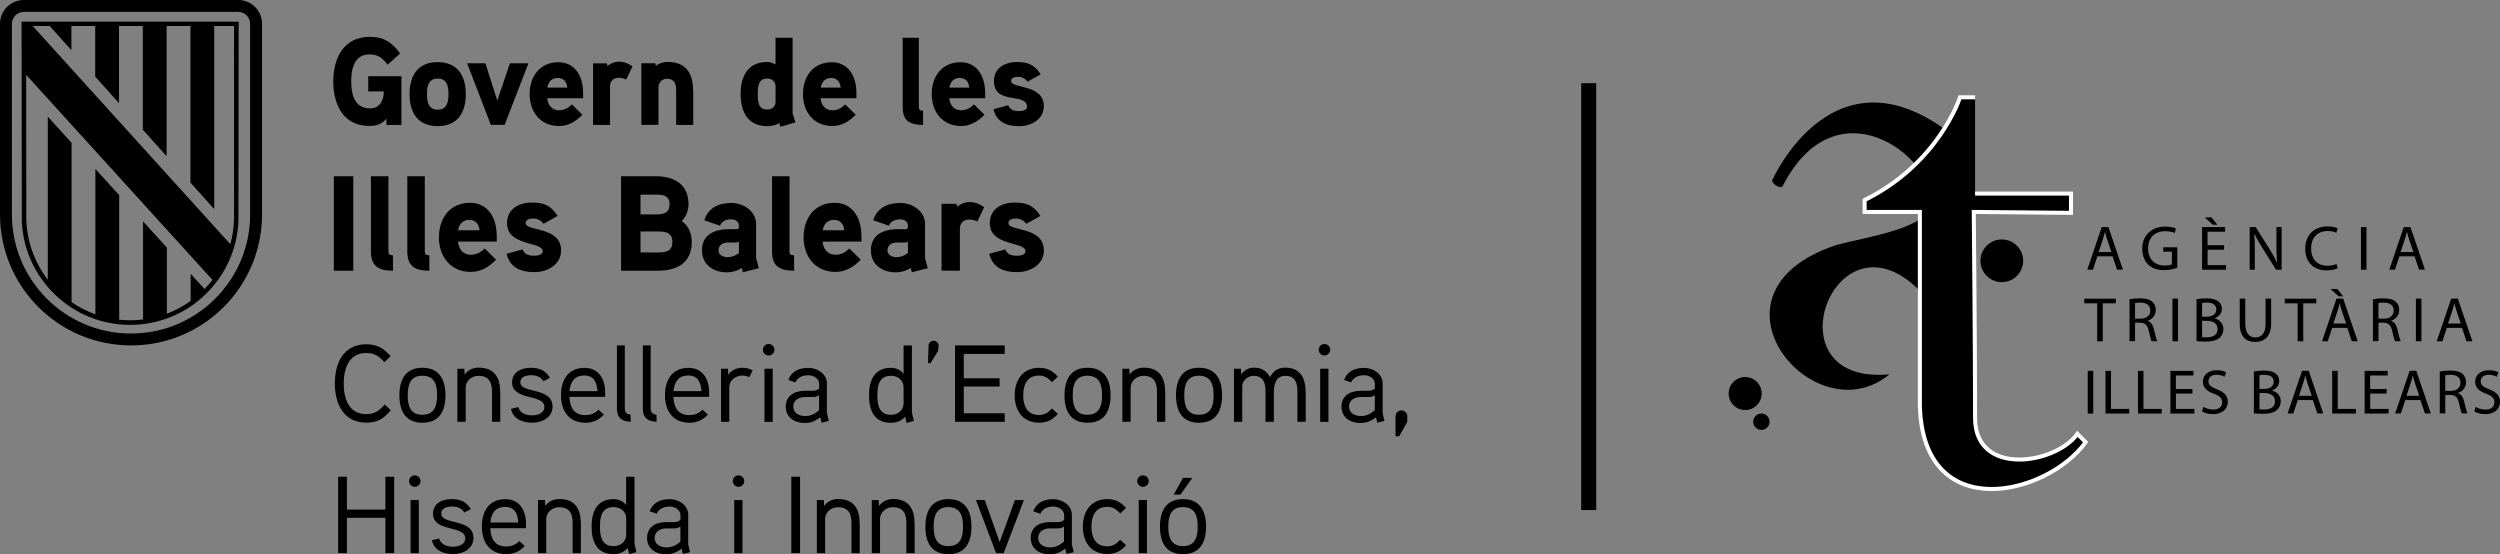 <?xml version="1.0" encoding="UTF-8"?>
<svg id="Capa_2" data-name="Capa 2" xmlns="http://www.w3.org/2000/svg" viewBox="0 0 439.03 97.35">
  <rect x="0" y="0" width="439.03" height="97.35" fill="#808080" stroke="none"/>
  <defs>
    <style>
      .cls-1 {
        stroke: #fff;
        stroke-miterlimit: 10;
        stroke-width: .71px;
      }
    </style>
  </defs>
  <g id="Capa_1-2" data-name="Capa 1">
    <rect x="277.68" y="14.61" width="2.63" height="74.96"/>
    <g>
      <path d="M331.8,65.73c-21.75,2.09-9.34-30.77,5.96-14.01,1.93,3.06,5.3,0,5.3,0,0,0,6.29-8.22.98-27.06-21.75-18.36-32.86,7.09-32.86,7.09,0,0,.48,1.14,1.77,1.13,9.34-18.52,26.42-5.64,26.26,2.74-.32,4.51-11.44,5.96-16.75,7.41-25.13,8.38-3.87,33.67,9.34,22.71Z"/>
      <path class="cls-1" d="M346.85,34h16.84v3.38l-17.07-.16s.23,24.32.23,36.24c.03,10.33,14.18,8.06,17.97,2.74l1.45,1.45c-6.81,9.45-28.58,14.62-29.12-6.44v-33.99h-9.7v-2.09c13.05-6.44,16.75-18.04,16.75-18.04h2.65"/>
      <path d="M309.37,69.11c0,1.6-1.3,2.9-2.9,2.9s-2.9-1.3-2.9-2.9,1.3-2.9,2.9-2.9,2.9,1.3,2.9,2.9Z"/>
      <path d="M310.76,74.06c0,.8-.65,1.44-1.44,1.44s-1.44-.65-1.44-1.44.65-1.44,1.44-1.44,1.44.65,1.44,1.44Z"/>
      <path d="M355.29,45.8c0,2.07-1.68,3.75-3.75,3.75s-3.75-1.68-3.75-3.75,1.68-3.75,3.75-3.75,3.75,1.68,3.75,3.75Z"/>
      <g>
        <path d="M368.33,45.01l-.78,2.35h-1l2.54-7.49h1.17l2.55,7.49h-1.03l-.8-2.35h-2.66ZM370.79,44.26l-.73-2.16c-.17-.49-.28-.93-.39-1.37h-.02c-.11.44-.23.9-.38,1.36l-.73,2.17h2.25Z"/>
        <path d="M382.34,47.03c-.43.16-1.29.41-2.3.41-1.13,0-2.07-.29-2.8-.99-.64-.62-1.04-1.62-1.04-2.79.01-2.23,1.54-3.87,4.05-3.87.87,0,1.54.19,1.87.34l-.23.79c-.4-.18-.9-.32-1.65-.32-1.82,0-3.01,1.13-3.01,3.01s1.14,3.02,2.89,3.02c.63,0,1.07-.09,1.29-.2v-2.23h-1.52v-.78h2.47v3.6Z"/>
        <path d="M390.59,43.86h-2.91v2.7h3.24v.81h-4.21v-7.49h4.04v.81h-3.08v2.37h2.91v.8ZM388.37,38.18l1.03,1.29h-.8l-1.41-1.29h1.18Z"/>
        <path d="M395.07,47.37v-7.49h1.05l2.4,3.79c.56.88.99,1.67,1.34,2.43h.02c-.09-1.01-.11-1.92-.11-3.09v-3.13h.91v7.49h-.98l-2.38-3.8c-.52-.83-1.02-1.69-1.4-2.5h-.03c.06.96.08,1.86.08,3.1v3.2h-.91Z"/>
        <path d="M410.51,47.12c-.36.18-1.07.36-1.98.36-2.11,0-3.7-1.33-3.7-3.79s1.59-3.93,3.91-3.93c.93,0,1.52.2,1.78.33l-.23.79c-.37-.18-.89-.31-1.51-.31-1.76,0-2.92,1.12-2.92,3.09,0,1.83,1.06,3.01,2.88,3.01.59,0,1.19-.12,1.58-.31l.2.77Z"/>
        <path d="M415.58,39.88v7.49h-.97v-7.49h.97Z"/>
        <path d="M421.37,45.01l-.78,2.35h-1l2.54-7.49h1.17l2.55,7.49h-1.03l-.8-2.35h-2.66ZM423.82,44.26l-.73-2.16c-.17-.49-.28-.93-.39-1.37h-.02c-.11.44-.23.9-.38,1.36l-.73,2.17h2.25Z"/>
      </g>
      <g>
        <path d="M368.3,53.27h-2.28v-.82h5.54v.82h-2.29v6.67h-.98v-6.67Z"/>
        <path d="M373.97,52.55c.49-.1,1.19-.16,1.85-.16,1.03,0,1.7.19,2.17.61.38.33.59.84.59,1.42,0,.99-.62,1.64-1.41,1.91v.03c.58.2.92.73,1.1,1.51.24,1.04.42,1.77.58,2.05h-1c-.12-.21-.29-.86-.5-1.79-.22-1.03-.62-1.42-1.5-1.46h-.91v3.24h-.97v-7.39ZM374.94,55.96h.99c1.03,0,1.69-.57,1.69-1.42,0-.97-.7-1.39-1.72-1.4-.47,0-.8.04-.96.09v2.73Z"/>
        <path d="M382.48,52.44v7.49h-.97v-7.49h.97Z"/>
        <path d="M385.74,52.55c.42-.09,1.09-.16,1.77-.16.97,0,1.59.17,2.06.54.39.29.62.73.62,1.32,0,.72-.48,1.36-1.27,1.64v.02c.71.18,1.54.77,1.54,1.88,0,.64-.26,1.13-.63,1.5-.52.48-1.37.7-2.59.7-.67,0-1.18-.04-1.5-.09v-7.36ZM386.71,55.61h.88c1.02,0,1.62-.53,1.62-1.25,0-.88-.67-1.22-1.64-1.22-.44,0-.7.03-.86.07v2.41ZM386.71,59.2c.19.03.47.04.81.04,1,0,1.92-.37,1.92-1.46,0-1.02-.88-1.44-1.93-1.44h-.8v2.85Z"/>
        <path d="M394.3,52.44v4.43c0,1.68.74,2.39,1.74,2.39,1.11,0,1.82-.73,1.82-2.39v-4.43h.98v4.37c0,2.3-1.21,3.24-2.83,3.24-1.53,0-2.69-.88-2.69-3.2v-4.41h.98Z"/>
        <path d="M403.51,53.27h-2.28v-.82h5.54v.82h-2.29v6.67h-.98v-6.67Z"/>
        <path d="M409.56,57.58l-.78,2.35h-1l2.54-7.49h1.17l2.55,7.49h-1.03l-.8-2.35h-2.66ZM410.47,50.75l1.02,1.29h-.79l-1.42-1.29h1.19ZM412.01,56.82l-.73-2.16c-.17-.49-.28-.93-.39-1.37h-.02c-.11.44-.23.9-.38,1.36l-.73,2.17h2.25Z"/>
        <path d="M416.72,52.55c.49-.1,1.19-.16,1.85-.16,1.03,0,1.7.19,2.17.61.38.33.59.84.59,1.42,0,.99-.62,1.64-1.41,1.91v.03c.58.2.92.73,1.1,1.51.24,1.04.42,1.77.58,2.05h-1c-.12-.21-.29-.86-.5-1.79-.22-1.03-.62-1.42-1.5-1.46h-.91v3.24h-.97v-7.39ZM417.68,55.96h.99c1.03,0,1.69-.57,1.69-1.42,0-.97-.7-1.39-1.72-1.4-.47,0-.8.04-.96.09v2.73Z"/>
        <path d="M425.23,52.44v7.49h-.97v-7.49h.97Z"/>
        <path d="M429.7,57.58l-.78,2.35h-1l2.54-7.49h1.17l2.55,7.49h-1.03l-.8-2.35h-2.66ZM432.15,56.82l-.73-2.16c-.17-.49-.28-.93-.39-1.37h-.02c-.11.44-.23.9-.38,1.36l-.73,2.17h2.25Z"/>
      </g>
      <g>
        <path d="M367.6,65.13v7.49h-.97v-7.49h.97Z"/>
        <path d="M369.75,65.13h.97v6.68h3.2v.81h-4.17v-7.49Z"/>
        <path d="M375.45,65.13h.97v6.68h3.2v.81h-4.17v-7.49Z"/>
        <path d="M385.03,69.11h-2.91v2.7h3.24v.81h-4.21v-7.49h4.04v.81h-3.08v2.37h2.91v.8Z"/>
        <path d="M386.94,71.44c.43.27,1.07.49,1.73.49.99,0,1.57-.52,1.57-1.28,0-.7-.4-1.1-1.41-1.49-1.22-.43-1.98-1.07-1.98-2.12,0-1.17.97-2.03,2.42-2.03.77,0,1.32.18,1.66.37l-.27.79c-.25-.13-.75-.36-1.42-.36-1.02,0-1.41.61-1.41,1.12,0,.7.46,1.04,1.49,1.44,1.27.49,1.91,1.1,1.91,2.2,0,1.16-.86,2.16-2.62,2.16-.72,0-1.51-.21-1.91-.48l.24-.81Z"/>
        <path d="M395.82,65.23c.42-.09,1.09-.16,1.77-.16.97,0,1.59.17,2.05.54.39.29.62.73.62,1.32,0,.72-.48,1.36-1.27,1.64v.02c.71.18,1.54.77,1.54,1.88,0,.64-.26,1.13-.63,1.5-.52.48-1.37.7-2.59.7-.67,0-1.18-.04-1.5-.09v-7.36ZM396.79,68.3h.88c1.02,0,1.62-.53,1.62-1.25,0-.88-.67-1.22-1.64-1.22-.44,0-.7.03-.86.07v2.41ZM396.79,71.88c.19.03.47.04.81.04,1,0,1.92-.37,1.92-1.46,0-1.02-.88-1.44-1.93-1.44h-.8v2.85Z"/>
        <path d="M403.51,70.26l-.78,2.35h-1l2.54-7.49h1.17l2.55,7.49h-1.03l-.8-2.35h-2.66ZM405.97,69.51l-.73-2.16c-.17-.49-.28-.93-.39-1.37h-.02c-.11.44-.23.9-.38,1.36l-.73,2.17h2.25Z"/>
        <path d="M409.56,65.13h.97v6.68h3.2v.81h-4.17v-7.49Z"/>
        <path d="M419.14,69.11h-2.91v2.7h3.24v.81h-4.21v-7.49h4.04v.81h-3.08v2.37h2.91v.8Z"/>
        <path d="M422.4,70.26l-.78,2.35h-1l2.54-7.49h1.17l2.55,7.49h-1.03l-.8-2.35h-2.66ZM424.85,69.51l-.73-2.16c-.17-.49-.28-.93-.39-1.37h-.02c-.11.44-.23.9-.38,1.36l-.73,2.17h2.25Z"/>
        <path d="M428.44,65.23c.49-.1,1.19-.16,1.86-.16,1.03,0,1.7.19,2.17.61.38.33.59.84.59,1.42,0,.99-.62,1.64-1.41,1.91v.03c.58.2.92.73,1.1,1.51.24,1.04.42,1.77.58,2.05h-1c-.12-.21-.29-.86-.5-1.79-.22-1.03-.62-1.42-1.5-1.46h-.91v3.24h-.97v-7.39ZM429.41,68.64h.99c1.03,0,1.69-.57,1.69-1.42,0-.97-.7-1.39-1.72-1.4-.47,0-.8.04-.96.09v2.73Z"/>
        <path d="M434.75,71.44c.43.27,1.07.49,1.73.49.99,0,1.57-.52,1.57-1.28,0-.7-.4-1.1-1.41-1.49-1.22-.43-1.98-1.07-1.98-2.12,0-1.17.97-2.03,2.42-2.03.77,0,1.32.18,1.66.37l-.27.79c-.25-.13-.75-.36-1.42-.36-1.02,0-1.41.61-1.41,1.12,0,.7.46,1.04,1.49,1.44,1.27.49,1.91,1.1,1.91,2.2,0,1.16-.86,2.16-2.62,2.16-.72,0-1.51-.21-1.91-.48l.24-.81Z"/>
      </g>
    </g>
    <g>
      <path d="M64.67,13.37v2.68h2.73c0,1.55-.68,2.98-2.44,2.98-2.75,0-3.28-2.52-3.28-4.74s.51-4.74,3.26-4.74c1.48,0,2.29.7,3.13,1.82l2.2-1.99c-1.45-1.93-2.84-2.91-5.33-2.91-4.6,0-6.41,3.74-6.41,7.82s1.76,7.83,6.32,7.83c1.21,0,2.24-.31,3.01-1.29v1.11h2.64v-8.56h-5.83ZM81.8,16.54c0-3.22-1.43-5.63-4.94-5.63s-4.94,2.41-4.94,5.63,1.43,5.61,4.94,5.61,4.94-2.39,4.94-5.61M78.76,16.54c0,1.36-.26,2.72-1.89,2.72s-1.89-1.36-1.89-2.72.24-2.74,1.89-2.74,1.89,1.38,1.89,2.74M89.55,11.11l-2.22,6.55-2.09-6.55h-3.21l4.17,10.82h2.42l4.18-10.82h-3.24ZM102.4,16.3c0-3.17-1.63-5.37-4.32-5.37-3.31,0-5.07,2.52-5.07,5.61s1.89,5.59,5.17,5.59c1.65,0,2.88-.77,4.1-1.98l-1.85-1.81c-.53.55-1.3,1.03-2.22,1.03-1.3,0-2.01-.92-2.11-2.12h6.3v-.95h0ZM96.12,15.38c.18-1.01.75-1.69,1.83-1.69s1.55.72,1.68,1.69h-3.51ZM111.07,11.66c-.77-.55-1.52-.83-2.38-.83-1.15,0-2.01.75-2.01.75l-.11-.46h-2.42v10.82h2.98v-6.77c0-.92.55-1.51,1.56-1.51.42,0,.86.13,1.28.31l1.1-2.3ZM121.71,15.84c0-3-1.28-4.97-4.49-4.97-.71,0-1.56.28-2.04.68l-.11-.44h-2.44v10.82h3v-6.55c0-.85.61-1.55,1.48-1.55,1.37,0,1.63.9,1.63,2.08v6.03h3v-6.1h-.02ZM139.7,21.49c-.05-.15-.51-1.55-.51-1.62V6.64h-3v4.69c-.48-.31-.97-.44-1.5-.44-3.39,0-4.63,2.58-4.63,5.61s1.21,5.65,4.63,5.65c.75,0,1.52-.15,2.16-.52l.22.64,2.62-.78ZM136.2,17.86c0,.85-.64,1.38-1.48,1.38-1.61,0-1.65-1.53-1.65-2.71s.05-2.74,1.65-2.74c.84,0,1.48.52,1.48,1.38v2.68ZM150.4,16.3c0-3.17-1.63-5.37-4.32-5.37-3.31,0-5.07,2.52-5.07,5.61s1.89,5.59,5.17,5.59c1.65,0,2.88-.77,4.1-1.98l-1.85-1.81c-.53.55-1.3,1.03-2.22,1.03-1.3,0-2.01-.92-2.11-2.12h6.3v-.95h0ZM144.13,15.38c.18-1.01.75-1.69,1.83-1.69s1.55.72,1.68,1.69h-3.51ZM162.08,19.43c-.51,0-.72-.13-.72-.65V6.64h-2.84v12.18c0,2.45,1.32,3.11,3.59,3.11l-.02-2.51ZM173,16.3c0-3.17-1.63-5.37-4.31-5.37-3.31,0-5.07,2.52-5.07,5.61s1.89,5.59,5.17,5.59c1.65,0,2.88-.77,4.1-1.98l-1.85-1.81c-.53.55-1.3,1.03-2.22,1.03-1.3,0-2.01-.92-2.11-2.12h6.3v-.95ZM166.72,15.38c.18-1.01.75-1.69,1.83-1.69s1.55.72,1.68,1.69h-3.51ZM183.31,18.63c0-3.9-5.75-3.02-5.75-4.4,0-.64.81-.75,1.28-.75.64,0,1.25.35,1.63.85l2.29-1.27c-1.1-1.67-2.16-2.17-4.2-2.17s-4.01,1.03-4.01,3.33c0,4.31,5.8,1.95,5.8,4.54,0,.66-.92.75-1.41.75-1.12,0-1.61-.37-1.87-1.03l-2.6.7c.53,2.25,2.31,2.98,4.51,2.98,2.08,0,4.33-1.18,4.33-3.53"/>
      <path d="M62.04,30.95h-3.41v16.59h3.41v-16.59ZM68.99,44.83c-.55,0-.78-.14-.78-.71v-13.16h-3.07v13.21c0,2.66,1.43,3.37,3.88,3.37l-.02-2.71ZM75.38,44.83c-.55,0-.78-.14-.78-.71v-13.16h-3.07v13.21c0,2.66,1.43,3.37,3.88,3.37l-.02-2.71ZM87.23,41.43c0-3.44-1.76-5.82-4.67-5.82-3.57,0-5.48,2.73-5.48,6.08s2.05,6.06,5.6,6.06c1.79,0,3.12-.83,4.44-2.14l-2-1.98c-.57.59-1.41,1.11-2.41,1.11-1.41,0-2.17-1-2.29-2.31h6.82v-1.01h0ZM80.44,40.44c.19-1.09.81-1.83,1.98-1.83s1.67.78,1.81,1.83h-3.79ZM98.53,43.95c0-4.23-6.22-3.28-6.22-4.77,0-.69.88-.81,1.38-.81.69,0,1.36.38,1.76.93l2.48-1.38c-1.19-1.81-2.34-2.35-4.55-2.35s-4.34,1.11-4.34,3.61c0,4.11,6.27,3.21,6.27,4.92,0,.71-1,.81-1.52.81-1.21,0-1.74-.4-2.02-1.11l-2.81.76c.57,2.44,2.51,3.23,4.89,3.23,2.26,0,4.69-1.29,4.69-3.84M121.48,42.48c0-1.43-.55-2.85-1.76-3.66.78-.76,1.19-1.88,1.19-2.97,0-3.52-2.55-4.9-5.74-4.9h-6.1v16.59h6.48c3.36,0,5.93-1.38,5.93-5.07M117.58,35.87c0,1.55-1.07,1.78-2.36,1.78h-2.74v-3.47h2.74c1.26,0,2.36.18,2.36,1.68M118.08,42.5c0,1.64-1.17,1.83-2.53,1.83h-3.07v-3.68h3.07c1.36,0,2.53.21,2.53,1.85M132.78,45.32v-5.97c0-2.28-2.24-3.71-4.36-3.71-2.27,0-4.07.9-4.74,3.04l2.74.95c.36-.81,1.1-1.11,2-1.11.74,0,1.34.4,1.34,1.09v.33c0,.14-.09.28-.41.31,0,0-1-.02-1.79,0-2.98.17-4.29,1.59-4.29,3.73,0,2.5,2.05,3.85,4.36,3.85.86,0,1.91-.26,2.6-.78l.24.76,2.79-.71-.48-1.78ZM129.76,44.43c-.6.48-1.28.74-2.05.74-.65,0-1.53-.38-1.53-1.16,0-1.02.76-1.4,1.65-1.42h1.34c.24,0,.43-.05.6-.17v2.01ZM139.43,44.83c-.55,0-.78-.14-.78-.71v-13.16h-3.07v13.21c0,2.66,1.43,3.37,3.88,3.37l-.02-2.71ZM151.27,41.43c0-3.44-1.76-5.82-4.67-5.82-3.57,0-5.48,2.73-5.48,6.08s2.05,6.06,5.6,6.06c1.79,0,3.12-.83,4.44-2.14l-2-1.98c-.57.59-1.41,1.11-2.41,1.11-1.41,0-2.17-1-2.29-2.31h6.82v-1.01h0ZM144.48,40.44c.19-1.09.81-1.83,1.98-1.83s1.67.78,1.81,1.83h-3.79ZM162.45,45.32v-5.97c0-2.28-2.24-3.71-4.36-3.71-2.27,0-4.07.9-4.74,3.04l2.74.95c.35-.81,1.1-1.11,2-1.11.74,0,1.34.4,1.34,1.09v.33c0,.14-.09.28-.41.31,0,0-1-.02-1.79,0-2.98.17-4.29,1.59-4.29,3.73,0,2.5,2.05,3.85,4.36,3.85.86,0,1.91-.26,2.6-.78l.24.76,2.79-.71-.48-1.78ZM159.43,44.43c-.6.48-1.28.74-2.05.74-.65,0-1.53-.38-1.53-1.16,0-1.02.76-1.4,1.65-1.42h1.34c.24,0,.43-.05.6-.17v2.01ZM172.84,36.39c-.84-.59-1.65-.91-2.58-.91-1.24,0-2.17.81-2.17.81l-.12-.5h-2.62v11.74h3.22v-7.34c0-1,.59-1.64,1.69-1.64.45,0,.93.14,1.38.33l1.18-2.49ZM183.31,43.95c0-4.23-6.22-3.28-6.22-4.77,0-.69.88-.81,1.38-.81.69,0,1.36.38,1.76.93l2.48-1.38c-1.19-1.81-2.34-2.35-4.55-2.35s-4.34,1.11-4.34,3.61c0,4.11,6.27,3.21,6.27,4.92,0,.71-1,.81-1.52.81-1.21,0-1.74-.4-2.03-1.11l-2.81.76c.57,2.44,2.5,3.23,4.89,3.23,2.27,0,4.7-1.29,4.7-3.84"/>
      <path d="M207.75,83.92l-1.63,2.94h1.18l2.09-2.94h-1.64ZM210.33,92.49c0,1.73-.41,3.42-2.58,3.42s-2.58-1.69-2.58-3.42.38-3.44,2.58-3.44,2.58,1.71,2.58,3.44M211.8,92.49c0-2.75-1.08-4.84-4.06-4.84s-4.04,2.09-4.04,4.84,1.06,4.83,4.04,4.83,4.06-2.08,4.06-4.83M201.42,87.82h-1.45v9.32h1.45v-9.32ZM201.73,84.49c0-.58-.46-1.01-1.02-1.01s-1,.44-1,1.01c0,.54.45,1,1,1s1.02-.46,1.02-1M197.76,89.2c-.96-1.01-1.83-1.55-3.31-1.55-2.84,0-4.29,2.15-4.29,4.84s1.45,4.8,4.29,4.8c1.48,0,2.32-.5,3.31-1.54l-1.04-.96c-.61.68-1.27,1.15-2.27,1.15-2.18,0-2.78-1.71-2.78-3.46s.61-3.47,2.78-3.47c1,0,1.65.48,2.27,1.15l1.04-.97ZM186.86,95.09c-.75.69-1.5,1.04-2.48,1.04s-2.06-.5-2.06-1.65,1-1.67,2-1.69h1.42c.38,0,.6-.02,1.11-.31v2.61h0ZM188.23,95.58v-5.19c0-1.65-1.65-2.73-3.23-2.73-1.69,0-2.98.61-3.55,2.13l1.25.42c.4-.92,1.35-1.25,2.27-1.25s1.91.56,1.91,1.54v.77c-.32.37-.77.41-1.19.42,0,0-1.15-.02-1.45,0-2,.05-3.23,1.08-3.23,2.77,0,1.9,1.51,2.88,3.34,2.88.98,0,1.84-.29,2.71-1l.25.94,1.25-.31-.33-1.4ZM178.23,87.82l-2.68,7.38-2.61-7.38h-1.55l3.54,9.32h1.33l3.55-9.32h-1.58ZM169.12,92.49c0,1.73-.4,3.42-2.58,3.42s-2.58-1.69-2.58-3.42.38-3.44,2.58-3.44,2.58,1.71,2.58,3.44M170.6,92.49c0-2.75-1.08-4.84-4.05-4.84s-4.04,2.09-4.04,4.84,1.06,4.83,4.04,4.83,4.05-2.08,4.05-4.83M160.6,91.86c0-2.55-1.06-4.23-3.78-4.23-.85,0-1.86.35-2.46,1.23l-.04-1.04h-1.23v9.32h1.45v-6.03c0-1.02.96-2.04,2.23-2.04,1.92,0,2.4,1.19,2.4,2.83v5.24h1.45v-5.28h0ZM150.96,91.86c0-2.55-1.06-4.23-3.78-4.23-.85,0-1.87.35-2.46,1.23l-.04-1.04h-1.23v9.32h1.45v-6.03c0-1.02.96-2.04,2.23-2.04,1.92,0,2.4,1.19,2.4,2.83v5.24h1.45v-5.28h0ZM140.5,83.72h-1.54v13.41h1.54v-13.41ZM130.39,87.82h-1.45v9.32h1.45v-9.32ZM130.7,84.49c0-.58-.46-1.01-1.01-1.01s-1,.44-1,1.01c0,.54.45,1,1,1s1.01-.46,1.01-1M119.5,95.09c-.75.69-1.5,1.04-2.48,1.04s-2.06-.5-2.06-1.65,1-1.67,2-1.69h1.42c.38,0,.59-.02,1.11-.31v2.61h0ZM120.86,95.58v-5.19c0-1.65-1.65-2.73-3.23-2.73-1.69,0-2.98.61-3.55,2.13l1.25.42c.4-.92,1.35-1.25,2.27-1.25s1.9.56,1.9,1.54v.77c-.32.37-.77.41-1.19.42,0,0-1.15-.02-1.45,0-2,.05-3.23,1.08-3.23,2.77,0,1.9,1.52,2.88,3.34,2.88.98,0,1.84-.29,2.71-1l.25.94,1.25-.31-.32-1.4ZM109.97,93.87c0,1.27-1.01,2.04-2.23,2.04-2.13,0-2.38-1.86-2.38-3.44s.25-3.42,2.4-3.42c1.21,0,2.21.78,2.21,2.04v2.79ZM111.77,96.97c-.02-.06-.35-1.46-.35-1.48v-11.76h-1.46v4.98c-.56-.79-1.5-1.06-2.21-1.06-2.92,0-3.86,2.21-3.86,4.82s.88,4.84,3.84,4.84c.88,0,1.84-.27,2.5-1.08l.25,1.09,1.28-.36ZM101.99,91.86c0-2.55-1.06-4.23-3.78-4.23-.85,0-1.87.35-2.46,1.23l-.04-1.04h-1.23v9.32h1.45v-6.03c0-1.02.96-2.04,2.23-2.04,1.92,0,2.4,1.19,2.4,2.83v5.24h1.45v-5.28h0ZM86.11,91.76c.15-1.65.92-2.74,2.6-2.74s2.23,1.23,2.31,2.74h-4.9ZM92.38,92.06c0-2.52-1.19-4.4-3.61-4.4-2.91,0-4.15,2.13-4.15,4.82s1.35,4.83,4.3,4.83c1.36,0,2.34-.5,3.23-1.42l-.95-.88c-.56.61-1.33.96-2.29.96-2,0-2.74-1.33-2.81-3.21h6.27v-.68h0ZM83.14,94.47c0-3.5-5.65-2.23-5.65-4.27,0-1.06,1.19-1.25,1.91-1.25.88,0,1.65.27,2.15,1.06l1.14-.61c-.81-1.31-1.83-1.75-3.4-1.75-1.69,0-3.25.78-3.25,2.56,0,3.31,5.67,1.98,5.67,4.32,0,1.13-1.25,1.48-2.11,1.48-1.17,0-2.15-.38-2.48-1.45l-1.28.32c.44,1.79,1.98,2.42,3.78,2.42,1.74,0,3.53-.96,3.53-2.84M73.55,87.82h-1.45v9.32h1.45v-9.32ZM73.85,84.49c0-.58-.46-1.01-1.01-1.01s-1,.44-1,1.01c0,.54.45,1,1,1s1.01-.46,1.01-1M69.22,83.72h-1.54v5.77h-6.76v-5.77h-1.54v13.41h1.54v-6.2h6.76v6.2h1.54v-13.41Z"/>
      <path d="M247.15,73.14c0-.59-.46-1.08-1.08-1.08-.54,0-1,.48-1,1.08v3.47h.65l1.42-2.54v-.94h0ZM241.44,72.02c-.75.69-1.5,1.04-2.48,1.04s-2.06-.5-2.06-1.65,1-1.68,2-1.69h1.42c.38,0,.6-.02,1.11-.31v2.61ZM242.81,72.52v-5.19c0-1.65-1.65-2.73-3.23-2.73-1.69,0-2.98.61-3.55,2.13l1.25.42c.4-.92,1.35-1.25,2.27-1.25s1.9.55,1.9,1.54v.77c-.32.36-.77.4-1.19.42,0,0-1.15-.02-1.45,0-2,.06-3.23,1.08-3.23,2.77,0,1.91,1.51,2.88,3.34,2.88.98,0,1.84-.29,2.71-1l.25.95,1.25-.31-.32-1.41ZM233.29,64.76h-1.45v9.32h1.45v-9.32ZM233.6,61.43c0-.58-.46-1.02-1.02-1.02s-1,.45-1,1.02c0,.54.45,1,1,1s1.02-.46,1.02-1M229.28,68.79c0-2.42-.98-4.23-3.55-4.23-1.17,0-2.11.48-2.69,1.69-.69-1.25-1.63-1.69-2.88-1.69-.73,0-1.65.35-2.19,1.23l-.04-1.04h-1.23v9.32h1.45v-6.23c0-1,.98-1.84,1.98-1.84,1.81,0,2.11,1.36,2.11,2.78v5.29h1.46v-5.09c0-1.33.25-2.98,2.04-2.98s2.1,1.36,2.1,2.78v5.29h1.46v-5.28h-.02ZM213.13,69.42c0,1.73-.4,3.42-2.58,3.42s-2.58-1.69-2.58-3.42.38-3.44,2.58-3.44c2.19,0,2.58,1.71,2.58,3.44M214.61,69.42c0-2.74-1.08-4.84-4.05-4.84s-4.04,2.1-4.04,4.84,1.06,4.82,4.04,4.82,4.05-2.07,4.05-4.82M204.61,68.79c0-2.56-1.06-4.23-3.78-4.23-.85,0-1.86.35-2.46,1.23l-.04-1.04h-1.23v9.32h1.45v-6.03c0-1.02.96-2.04,2.23-2.04,1.92,0,2.4,1.19,2.4,2.82v5.25h1.45v-5.28h0ZM193.54,69.42c0,1.73-.41,3.42-2.58,3.42s-2.58-1.69-2.58-3.42.38-3.44,2.58-3.44,2.58,1.71,2.58,3.44M195.03,69.42c0-2.74-1.08-4.84-4.05-4.84s-4.04,2.1-4.04,4.84,1.06,4.82,4.04,4.82c2.97,0,4.05-2.07,4.05-4.82M185.78,66.14c-.96-1.02-1.83-1.55-3.31-1.55-2.84,0-4.28,2.15-4.28,4.84s1.45,4.8,4.28,4.8c1.48,0,2.33-.5,3.31-1.54l-1.04-.96c-.61.68-1.27,1.15-2.27,1.15-2.17,0-2.78-1.71-2.78-3.46s.61-3.47,2.78-3.47c1,0,1.65.48,2.27,1.15l1.04-.97ZM176.44,72.58h-7.19v-4.7h6.29v-1.45h-6.29v-4.27h7.19v-1.5h-8.73v13.41h8.73v-1.5ZM164.82,60.7c.04-.46-.4-.86-.88-.86s-.86.41-.88.88l-.09,3.04.44.02,1.31-2.13.12-.95ZM158.68,70.81c0,1.27-1.02,2.04-2.23,2.04-2.13,0-2.38-1.87-2.38-3.44s.25-3.42,2.4-3.42c1.21,0,2.21.79,2.21,2.04v2.79ZM160.49,73.91c-.02-.06-.35-1.46-.35-1.48v-11.76h-1.46v4.98c-.56-.78-1.5-1.06-2.21-1.06-2.92,0-3.86,2.21-3.86,4.82s.88,4.84,3.84,4.84c.88,0,1.84-.27,2.5-1.08l.25,1.1,1.29-.36ZM143.85,72.02c-.75.69-1.5,1.04-2.48,1.04s-2.06-.5-2.06-1.65,1-1.68,2-1.69h1.42c.38,0,.59-.02,1.11-.31v2.61h0ZM145.21,72.52v-5.19c0-1.65-1.65-2.73-3.23-2.73-1.69,0-2.98.61-3.55,2.13l1.25.42c.4-.92,1.35-1.25,2.27-1.25s1.91.55,1.91,1.54v.77c-.33.36-.77.4-1.19.42,0,0-1.15-.02-1.45,0-2,.06-3.23,1.08-3.23,2.77,0,1.91,1.51,2.88,3.34,2.88.98,0,1.84-.29,2.71-1l.25.95,1.25-.31-.32-1.41ZM135.7,64.76h-1.45v9.32h1.45v-9.32ZM136,61.43c0-.58-.46-1.02-1.02-1.02s-1,.45-1,1.02c0,.54.45,1,1,1s1.02-.46,1.02-1M132.18,65.04c-.58-.31-1.17-.46-1.81-.46-.96,0-2,.44-2.48,1.28l-.04-1.11h-1.23v9.32h1.45v-6.07c0-1.17,1.06-2.05,2.31-2.05.42,0,.85.12,1.23.27l.57-1.17ZM118.27,68.69c.15-1.65.92-2.75,2.6-2.75s2.23,1.23,2.31,2.75h-4.9ZM124.54,69c0-2.51-1.19-4.4-3.61-4.4-2.9,0-4.15,2.13-4.15,4.82s1.35,4.82,4.3,4.82c1.37,0,2.34-.5,3.23-1.42l-.95-.88c-.56.61-1.33.96-2.29.96-2,0-2.74-1.32-2.81-3.21h6.27v-.68h0ZM115.29,72.81c-.78-.05-1.02-.52-1.02-1.06v-11.09h-1.38v11.09c0,1.58.81,2.27,2.42,2.31l-.02-1.25ZM110.74,72.81c-.79-.05-1.02-.52-1.02-1.06v-11.09h-1.38v11.09c0,1.58.81,2.27,2.42,2.31l-.02-1.25ZM100.01,68.69c.15-1.65.92-2.75,2.6-2.75s2.23,1.23,2.31,2.75h-4.9ZM106.28,69c0-2.51-1.19-4.4-3.61-4.4-2.91,0-4.15,2.13-4.15,4.82s1.35,4.82,4.3,4.82c1.36,0,2.34-.5,3.23-1.42l-.95-.88c-.56.61-1.33.96-2.29.96-2,0-2.74-1.32-2.81-3.21h6.27v-.68h0ZM97.03,71.41c0-3.5-5.65-2.23-5.65-4.27,0-1.06,1.19-1.25,1.91-1.25.88,0,1.65.27,2.15,1.06l1.14-.61c-.81-1.31-1.83-1.75-3.4-1.75-1.69,0-3.25.78-3.25,2.55,0,3.31,5.67,1.98,5.67,4.32,0,1.14-1.25,1.48-2.11,1.48-1.17,0-2.15-.38-2.48-1.45l-1.28.32c.44,1.79,1.98,2.42,3.78,2.42,1.75,0,3.53-.96,3.53-2.84M87.83,68.79c0-2.56-1.06-4.23-3.78-4.23-.85,0-1.87.35-2.46,1.23l-.04-1.04h-1.23v9.32h1.45v-6.03c0-1.02.96-2.04,2.23-2.04,1.92,0,2.4,1.19,2.4,2.82v5.25h1.45v-5.28h0ZM76.76,69.42c0,1.73-.4,3.42-2.58,3.42s-2.58-1.69-2.58-3.42.38-3.44,2.58-3.44,2.58,1.71,2.58,3.44M78.23,69.42c0-2.74-1.08-4.84-4.05-4.84s-4.04,2.1-4.04,4.84,1.06,4.82,4.04,4.82,4.05-2.07,4.05-4.82M67.55,71.04c-.88,1.04-1.75,1.69-3.23,1.69-3.15,0-3.96-2.87-3.96-5.37s.81-5.37,3.96-5.37c1.46,0,2.31.61,3.19,1.61l1.09-1.04c-1.21-1.41-2.37-2.1-4.29-2.1-4,0-5.51,3.31-5.51,6.88s1.54,6.88,5.53,6.88c2.01,0,3.04-.69,4.3-2.19l-1.09-1.01Z"/>
      <path d="M43.93,37.65c0,11.55-9.36,20.92-20.92,20.92S2.09,49.21,2.09,37.65V4.18c0-1.16.94-2.09,2.09-2.09h37.65c1.15,0,2.09.94,2.09,2.09v33.47h0ZM41.83,0H4.18C1.87,0,0,1.87,0,4.18v33.47c0,12.71,10.3,23.01,23.01,23.01s23.01-10.3,23.01-23.01V4.18c0-2.31-1.87-4.18-4.18-4.18"/>
      <path d="M41.1,38.48c-.04,1.51-.26,2.98-.65,4.4l-1.73-1.9L5.75,4.57h2.97l3.82,4.24v-4.24h4.18v8.89l4.18,4.65V4.57h4.18v18.2l4.18,4.66V4.57h4.18v27.5l4.18,4.65V4.57h3.48v33.92ZM4.57,13.11c3.66,4.03,32.23,35.48,32.23,35.48l.52.56c-.44.56-.91,1.09-1.41,1.61l-2.43-2.68v4.77c-1.3.93-2.71,1.68-4.18,2.24v-11.62l-4.18-4.6v17.24c-.74.09-1.49.14-2.25.14-.65,0-1.29-.04-1.94-.11v-21.87l-4.18-4.59v25.52c-1.48-.52-2.88-1.25-4.18-2.14v-27.98l-4.18-4.59v28.62c-2.34-3.04-3.67-6.73-3.77-10.63l-.03-25.38ZM41.9,3.8H3.79l.04,35.09c.22,4.84,2.25,9.35,5.73,12.75,3.57,3.49,8.29,5.41,13.29,5.41s9.72-1.92,13.29-5.41c3.47-3.39,5.5-7.9,5.73-12.75l.04-35.09Z"/>
    </g>
  </g>
</svg>